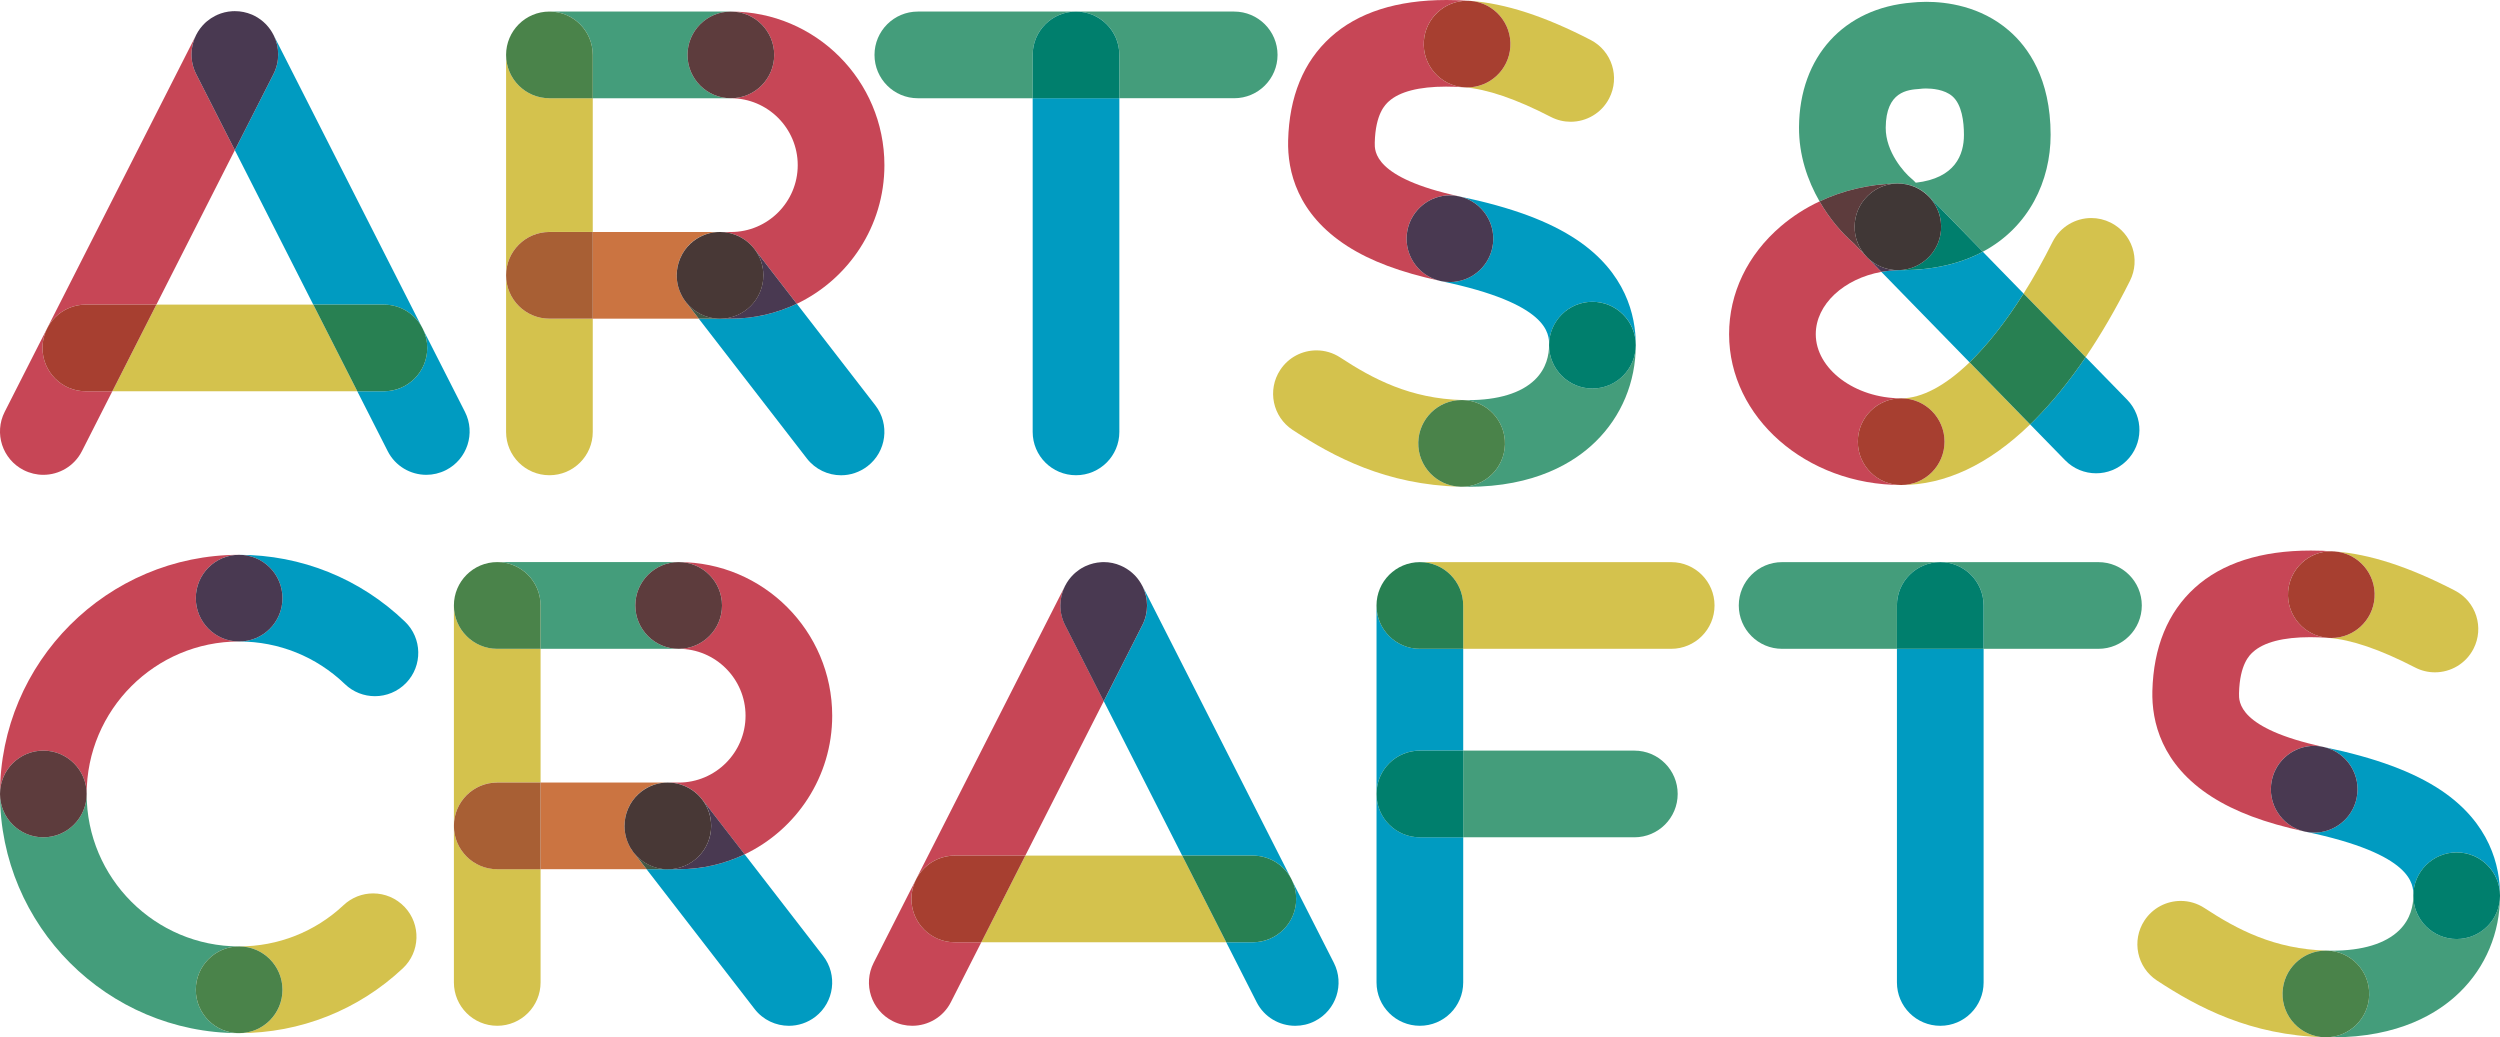 <?xml version="1.0" encoding="utf-8"?>
<!-- Generator: Adobe Illustrator 16.0.0, SVG Export Plug-In . SVG Version: 6.00 Build 0)  -->
<!DOCTYPE svg PUBLIC "-//W3C//DTD SVG 1.1//EN" "http://www.w3.org/Graphics/SVG/1.1/DTD/svg11.dtd">
<svg version="1.1" id="Layer_1" xmlns="http://www.w3.org/2000/svg" xmlns:xlink="http://www.w3.org/1999/xlink" x="0px" y="0px"
	 width="118.859px" height="49.32px" viewBox="0 0 118.859 49.32" enable-background="new 0 0 118.859 49.32" xml:space="preserve">
<g>
	<g>
		<g>
			<g>
				<path fill="#009BC1" d="M65.445,28.785L65.445,28.785v17.923c0,1.141,0.923,2.061,2.06,2.061c1.139,0,2.061-0.92,2.061-2.061
					v-6.9h-2.061c-1.137,0-2.06-0.922-2.06-2.061s0.923-2.061,2.06-2.061h2.061v-4.841h-2.061
					C66.368,30.846,65.445,29.924,65.445,28.785"/>
				<path fill="#D4C24D" d="M67.504,26.726c1.139,0,2.061,0.922,2.061,2.06v2.061h9.889c1.137,0,2.061-0.922,2.061-2.061
					c0-1.138-0.924-2.06-2.061-2.06"/>
				<line fill="#D4C24D" x1="79.454" y1="26.726" x2="67.504" y2="26.726"/>
				<path fill="#288052" d="M67.504,26.726c-1.137,0-2.06,0.922-2.06,2.06c0,1.139,0.923,2.061,2.06,2.061h2.061v-2.061
					C69.565,27.647,68.643,26.726,67.504,26.726"/>
				<path fill="#449D7B" d="M77.703,35.687h-8.138v4.121h8.138c1.138,0,2.06-0.922,2.06-2.061S78.84,35.687,77.703,35.687"/>
				<path fill="#007F6D" d="M69.565,35.687h-2.061c-1.137,0-2.06,0.922-2.06,2.061s0.923,2.061,2.06,2.061h2.061V35.687"/>
			</g>
			<g>
				<path fill="#C74656" d="M11.37,26.378C5.1,26.378,0,31.479,0,37.748c0-1.139,0.922-2.061,2.059-2.061
					c1.138,0,2.061,0.922,2.061,2.061l0,0c0-3.996,3.252-7.25,7.25-7.25l0,0l0,0c-1.138,0-2.06-0.922-2.06-2.06
					C9.31,27.299,10.232,26.378,11.37,26.378"/>
				<path fill="#449D7B" d="M4.12,37.748L4.12,37.748c0,1.137-0.923,2.061-2.061,2.061C0.922,39.808,0,38.884,0,37.748
					c0,6.268,5.1,11.371,11.37,11.371l0,0l0,0c-1.138,0-2.06-0.924-2.06-2.062c0-1.137,0.922-2.061,2.06-2.061
					C7.373,44.996,4.12,41.746,4.12,37.748"/>
				<path fill="#5D3C3D" d="M2.059,35.687C0.922,35.687,0,36.609,0,37.748l0,0l0,0c0,1.137,0.922,2.061,2.059,2.061
					c1.138,0,2.061-0.924,2.061-2.061l0,0l0,0C4.12,36.609,3.197,35.687,2.059,35.687"/>
				<path fill="#D4C24D" d="M17.74,42.476c-0.505,0-1.012,0.186-1.409,0.561c-1.348,1.264-3.109,1.959-4.96,1.959l0,0l0,0
					c1.138,0,2.06,0.924,2.06,2.061c0,1.139-0.922,2.062-2.06,2.062c2.902,0,5.666-1.096,7.779-3.08
					c0.83-0.777,0.872-2.082,0.093-2.912C18.837,42.695,18.289,42.476,17.74,42.476"/>
				<path fill="#4A834A" d="M11.37,44.996c-1.138,0-2.06,0.924-2.06,2.061c0,1.139,0.922,2.062,2.06,2.062l0,0
					c1.138,0,2.06-0.924,2.06-2.062C13.43,45.919,12.508,44.996,11.37,44.996L11.37,44.996"/>
				<path fill="#009BC1" d="M11.37,26.378L11.37,26.378L11.37,26.378c1.138,0,2.06,0.921,2.06,2.061c0,1.138-0.922,2.06-2.06,2.06
					c1.884,0,3.67,0.72,5.027,2.025c0.4,0.385,0.915,0.575,1.429,0.575c0.54,0,1.08-0.212,1.484-0.631
					c0.789-0.819,0.765-2.124-0.055-2.912C17.125,27.508,14.326,26.378,11.37,26.378"/>
				<path fill="#493951" d="M11.37,26.378L11.37,26.378c-1.138,0-2.06,0.921-2.06,2.061c0,1.138,0.922,2.06,2.06,2.06l0,0
					c1.138,0,2.06-0.922,2.06-2.06C13.43,27.299,12.508,26.378,11.37,26.378"/>
			</g>
			<g>
				<path fill="#C74656" d="M50.637,27.856l-9.101,17.92c-0.515,1.016-0.111,2.254,0.904,2.77c0.3,0.152,0.617,0.223,0.932,0.223
					c0.751,0,1.475-0.41,1.838-1.127l1.445-2.844h-1.262c-1.137,0-2.061-0.922-2.061-2.061c0-1.137,0.924-2.059,2.061-2.059h3.354
					l3.729-7.343l-1.837-3.618C50.332,29.11,50.354,28.423,50.637,27.856"/>
				<path fill="#009BC1" d="M61.418,41.843c0.132,0.27,0.205,0.572,0.205,0.895c0,1.139-0.922,2.061-2.061,2.061h-1.264l1.445,2.844
					c0.362,0.717,1.086,1.127,1.836,1.127c0.316,0,0.635-0.07,0.934-0.223c1.014-0.516,1.419-1.754,0.904-2.77L61.418,41.843
					 M54.329,27.881c0.272,0.562,0.289,1.239-0.016,1.837l-1.836,3.618l3.729,7.343h3.357c0.789,0,1.474,0.441,1.82,1.092
					L54.329,27.881 M53.991,27.387L53.991,27.387L53.991,27.387"/>
				<path fill="#493951" d="M52.475,26.724c-0.037,0-0.074,0.002-0.111,0.004c-0.002,0.001-0.006,0.001-0.009,0.001l0,0
					c-0.251,0.015-0.495,0.075-0.722,0.178c-0.002,0-0.002,0-0.004,0.001c-0.002,0.002-0.004,0.002-0.006,0.002
					c-0.027,0.013-0.054,0.026-0.08,0.039c-0.143,0.071-0.273,0.159-0.391,0.257c0,0.002,0,0.002,0,0.002
					c-0.006,0.005-0.012,0.01-0.018,0.015c-0.001,0-0.002,0.003-0.004,0.003c-0.005,0.005-0.011,0.01-0.017,0.015
					c-0.001,0.002-0.003,0.002-0.004,0.003c-0.004,0.005-0.007,0.009-0.011,0.012c-0.004,0.002-0.006,0.003-0.009,0.007
					c-0.003,0.001-0.006,0.005-0.009,0.006c-0.005,0.007-0.011,0.012-0.017,0.017c-0.001,0.002-0.003,0.003-0.004,0.003
					c-0.003,0.003-0.007,0.007-0.011,0.012c0,0.001-0.002,0.001-0.002,0.001c-0.162,0.156-0.302,0.342-0.409,0.553l-0.003,0.005
					c-0.283,0.566-0.306,1.254,0.003,1.861l1.837,3.618l1.836-3.618c0.305-0.598,0.288-1.275,0.016-1.837l-0.016-0.029
					c-0.088-0.172-0.197-0.328-0.322-0.465l0,0c-0.004-0.003-0.008-0.006-0.01-0.01c-0.003-0.003-0.005-0.006-0.008-0.008
					c-0.002-0.002-0.004-0.005-0.007-0.008c-0.005-0.005-0.011-0.01-0.015-0.017c-0.002,0-0.003,0-0.003-0.002
					c-0.153-0.155-0.333-0.29-0.539-0.395c-0.037-0.02-0.075-0.036-0.112-0.052c-0.002,0-0.002,0-0.002,0
					c-0.002-0.004-0.005-0.004-0.008-0.005C53.032,26.782,52.756,26.724,52.475,26.724"/>
				<path fill="#D4C24D" d="M56.206,40.679h-7.458l-2.093,4.119h11.645L56.206,40.679"/>
				<path fill="#A73F30" d="M48.748,40.679h-3.354c-1.137,0-2.061,0.922-2.061,2.059c0,1.139,0.924,2.061,2.061,2.061h1.262
					L48.748,40.679"/>
				<path fill="#288052" d="M59.563,40.679h-3.357l2.094,4.119h1.264c1.139,0,2.061-0.922,2.061-2.061
					c0-0.322-0.073-0.625-0.205-0.895l-0.035-0.072C61.037,41.121,60.352,40.679,59.563,40.679"/>
			</g>
			<g>
				<path fill="#009BC1" d="M94.307,30.846h-4.12v15.863c0,1.141,0.921,2.061,2.062,2.061c1.137,0,2.059-0.92,2.059-2.061V30.846"/>
				<path fill="#449D7B" d="M99.766,26.726H84.727c-1.137,0-2.059,0.922-2.059,2.06s0.922,2.061,2.059,2.061h5.46v-2.061
					c0-1.138,0.921-2.06,2.062-2.06c1.137,0,2.059,0.922,2.059,2.06v2.061h5.459c1.139,0,2.062-0.923,2.062-2.061
					S100.905,26.726,99.766,26.726"/>
				<path fill="#007F6D" d="M92.249,26.726c-1.141,0-2.062,0.922-2.062,2.06v2.061h4.12v-2.061
					C94.307,27.647,93.385,26.726,92.249,26.726"/>
			</g>
			<g>
				<path fill="#009BC1" d="M110.489,35.517c1.098,0.252,1.789,1.34,1.551,2.445c-0.21,0.965-1.064,1.623-2.012,1.623
					c-0.145,0-0.291-0.016-0.439-0.047c-0.012-0.004-0.022-0.008-0.035-0.008c0.016,0.004,0.033,0.008,0.052,0.01
					c5.134,1.072,5.134,2.506,5.134,3.043l0,0c0-1.135,0.922-2.057,2.06-2.057c1.136,0,2.062,0.922,2.062,2.057
					c0-1.424-0.484-3.445-2.791-5C114.747,36.697,112.974,36.037,110.489,35.517"/>
				<path fill="#D4C24D" d="M103.68,42.833c-0.671,0-1.329,0.328-1.725,0.932c-0.623,0.951-0.357,2.229,0.594,2.852
					c1.957,1.283,4.434,2.607,7.979,2.699l0,0l0,0c-1.138-0.031-2.037-0.975-2.008-2.113c0.028-1.115,0.945-2.008,2.052-2.008
					c0.02,0,0.04,0,0.062,0c-2.503-0.062-4.279-1.01-5.824-2.023C104.46,42.943,104.069,42.833,103.68,42.833"/>
				<path fill="#449D7B" d="M118.86,42.583c0,1.141-0.926,2.061-2.062,2.061c-1.138,0-2.06-0.92-2.06-2.061l0,0
					c0,0.453-0.117,1.104-0.67,1.645c-0.656,0.639-1.755,0.971-3.195,0.971c-0.078,0-0.158,0-0.24-0.004l0,0l0,0
					c1.139,0.029,2.035,0.977,2.006,2.113c-0.029,1.121-0.944,2.008-2.058,2.008h-0.054c0.117,0.002,0.232,0.004,0.346,0.004
					c3.189,0,5.059-1.154,6.069-2.143C118.178,45.974,118.86,44.343,118.86,42.583"/>
				<path fill="#007F6D" d="M116.798,40.527c-1.138,0-2.06,0.922-2.06,2.057l0,0l0,0c0,1.141,0.922,2.061,2.06,2.061
					c1.136,0,2.062-0.92,2.062-2.061l0,0l0,0C118.86,41.449,117.934,40.527,116.798,40.527"/>
				<path fill="#4A834A" d="M110.572,45.195c-1.106,0-2.023,0.893-2.052,2.008c-0.029,1.139,0.87,2.082,2.008,2.113l0,0h0.054
					c1.113,0,2.028-0.887,2.058-2.008c0.029-1.137-0.867-2.084-2.006-2.113l0,0C110.612,45.195,110.591,45.195,110.572,45.195"/>
				<path fill="#C74656" d="M109.866,26.175c-2.367,0-4.222,0.595-5.518,1.771c-1.285,1.169-1.963,2.821-2.017,4.913
					c-0.034,1.441,0.426,3.484,2.816,5.017c1.116,0.715,2.517,1.242,4.405,1.654c-1.084-0.256-1.773-1.33-1.543-2.428
					c0.201-0.973,1.059-1.641,2.012-1.641c0.141,0,0.283,0.016,0.425,0.045c0.013,0.004,0.029,0.006,0.042,0.01
					c-0.008-0.004-0.018-0.004-0.025-0.006c-4.053-0.878-4.021-2.138-4.012-2.551c0.034-1.39,0.51-1.821,0.666-1.961
					c0.511-0.465,1.441-0.704,2.72-0.704c0.27,0,0.556,0.012,0.856,0.032l0,0l0,0c-1.137-0.083-1.99-1.067-1.908-2.202
					c0.078-1.086,0.98-1.915,2.051-1.915c0.051,0,0.103,0.004,0.151,0.007C110.602,26.189,110.229,26.175,109.866,26.175"/>
				<path fill="#493951" d="M110.022,35.462c-0.953,0-1.811,0.668-2.012,1.641c-0.23,1.098,0.459,2.172,1.543,2.428
					c0.013,0,0.023,0.004,0.035,0.008c0.148,0.031,0.295,0.047,0.439,0.047c0.947,0,1.802-0.658,2.012-1.623
					c0.238-1.105-0.453-2.193-1.551-2.445c-0.013-0.004-0.029-0.006-0.042-0.01C110.305,35.478,110.163,35.462,110.022,35.462"/>
				<path fill="#D4C24D" d="M110.988,26.217L110.988,26.217c1.136,0.081,1.989,1.068,1.907,2.202
					c-0.077,1.084-0.98,1.913-2.052,1.913c-0.05,0-0.099-0.002-0.149-0.005c1.082,0.076,2.471,0.551,4.127,1.407
					c0.302,0.156,0.625,0.231,0.945,0.231c0.744,0,1.465-0.406,1.83-1.113c0.523-1.011,0.127-2.255-0.884-2.776
					C114.528,26.945,112.654,26.337,110.988,26.217L110.988,26.217"/>
				<path fill="#A73F30" d="M110.836,26.21c-1.07,0-1.973,0.829-2.051,1.915c-0.082,1.135,0.771,2.119,1.908,2.202l0,0
					c0.051,0.003,0.1,0.005,0.149,0.005c1.071,0,1.975-0.829,2.052-1.913c0.082-1.134-0.771-2.121-1.907-2.202l0,0
					C110.939,26.214,110.887,26.21,110.836,26.21"/>
			</g>
			<g>
				<path fill="#D4C24D" d="M21.58,28.785L21.58,28.785v17.923c0,1.139,0.922,2.061,2.06,2.061s2.061-0.922,2.061-2.061v-5.383
					H23.64c-1.138,0-2.06-0.924-2.06-2.061c0-1.139,0.922-2.061,2.06-2.061h2.061v-6.359H23.64
					C22.502,30.846,21.58,29.923,21.58,28.785"/>
				<path fill="#CB7441" d="M31.712,37.205h-6.011v4.121h5.04l-0.608-0.787c-0.058-0.072-0.11-0.148-0.159-0.23
					c0-0.002-0.001-0.004-0.002-0.004c-0.003-0.006-0.005-0.012-0.01-0.018c-0.001-0.004-0.004-0.008-0.006-0.01
					c-0.001-0.004-0.003-0.008-0.005-0.01c-0.003-0.006-0.006-0.012-0.01-0.02c-0.001,0-0.001,0-0.001,0
					c-0.201-0.371-0.278-0.785-0.238-1.188c0.001-0.004,0.001-0.004,0.001-0.006v-0.002c0.029-0.277,0.113-0.541,0.241-0.775
					c0.001-0.002,0.001-0.004,0.002-0.006c0.003-0.004,0.006-0.01,0.008-0.014c0.003-0.006,0.005-0.01,0.007-0.014
					c0-0.002,0.002-0.004,0.004-0.006c0.003-0.006,0.007-0.014,0.011-0.02l0,0c0.062-0.105,0.134-0.207,0.216-0.301
					c0.001-0.002,0.004-0.004,0.006-0.006c0.003-0.004,0.005-0.008,0.009-0.012c0.232-0.26,0.529-0.465,0.867-0.582
					c0.002,0,0.004,0,0.006-0.002c0.004-0.002,0.009-0.002,0.013-0.004c0.005,0,0.011-0.004,0.017-0.006
					c0,0,0.002-0.002,0.004-0.002C31.31,37.242,31.51,37.208,31.712,37.205"/>
				<path fill="#A85F34" d="M25.701,37.205H23.64c-1.138,0-2.06,0.922-2.06,2.061c0,1.137,0.922,2.061,2.06,2.061h2.061V37.205"/>
				<path fill="#449D7B" d="M32.266,26.724c-1.137,0-2.06,0.924-2.06,2.062s0.922,2.061,2.06,2.061l0,0l0,0h-6.565v-2.061
					c0-1.138-0.923-2.062-2.061-2.062H32.266z"/>
				<path fill="#4A834A" d="M23.64,26.724c-1.138,0-2.06,0.924-2.06,2.062s0.922,2.061,2.06,2.061h2.061v-2.061
					C25.701,27.647,24.777,26.724,23.64,26.724"/>
				<path fill="#009BC1" d="M35.402,40.617c-0.951,0.455-2.014,0.709-3.136,0.709h-0.515l0,0h-1.011l5.136,6.645
					c0.406,0.525,1.015,0.799,1.631,0.799c0.44,0,0.883-0.141,1.259-0.43c0.899-0.695,1.065-1.992,0.37-2.891L35.402,40.617"/>
				<path fill="#445845" d="M30.133,40.539l0.608,0.787h1.011l0,0C31.095,41.326,30.51,41.017,30.133,40.539"/>
				<path fill="#C74656" d="M32.266,26.724L32.266,26.724c1.138,0,2.061,0.924,2.061,2.062s-0.923,2.061-2.061,2.061
					c1.754,0,3.18,1.427,3.18,3.18c0,1.751-1.425,3.179-3.18,3.179h-0.477c0.134,0.002,0.268,0.02,0.399,0.047
					c0.002,0,0.003,0.002,0.005,0.002c0.006,0,0.013,0.002,0.02,0.002c0.002,0.002,0.005,0.002,0.007,0.004
					c0.006,0,0.011,0.002,0.018,0.004c0.003,0,0.006,0.002,0.009,0.002c0.005,0,0.011,0.004,0.018,0.004
					c0.002,0,0.004,0,0.006,0.002c0.006,0.002,0.012,0.002,0.018,0.004c0,0,0.002,0,0.004,0c0.007,0.004,0.015,0.006,0.022,0.008
					c0.001,0,0.001,0,0.002,0c0.409,0.117,0.786,0.359,1.065,0.721l2.02,2.613c2.46-1.174,4.164-3.689,4.164-6.591
					C39.566,30.001,36.292,26.724,32.266,26.724"/>
				<path fill="#5D3C3D" d="M32.266,26.724L32.266,26.724c-1.137,0-2.06,0.924-2.06,2.062s0.922,2.061,2.06,2.061l0,0
					c1.138,0,2.061-0.923,2.061-2.061S33.404,26.724,32.266,26.724"/>
				<path fill="#493951" d="M33.354,37.968c0.287,0.354,0.458,0.807,0.458,1.297c0,1.137-0.922,2.061-2.06,2.061h0.515
					c1.122,0,2.185-0.254,3.136-0.709l-2.02-2.613"/>
				<path fill="#483836" d="M31.751,37.205L31.751,37.205c-0.223,0-0.436,0.035-0.636,0.1c-0.001,0-0.003,0.002-0.004,0.002
					c-0.006,0.002-0.012,0.006-0.017,0.006c-0.004,0.002-0.009,0.002-0.013,0.004c-0.002,0.002-0.004,0.002-0.006,0.002
					c-0.204,0.072-0.401,0.178-0.583,0.316c-0.105,0.082-0.2,0.172-0.285,0.266c-0.003,0.004-0.006,0.008-0.009,0.012
					c-0.002,0.002-0.004,0.004-0.006,0.006c-0.081,0.092-0.153,0.193-0.216,0.301l0,0c-0.004,0.006-0.007,0.014-0.011,0.02
					c-0.001,0.004-0.003,0.004-0.004,0.006c-0.002,0.004-0.004,0.008-0.007,0.014c-0.002,0.004-0.005,0.01-0.008,0.014
					c-0.001,0.002-0.001,0.004-0.002,0.006c-0.132,0.24-0.213,0.506-0.241,0.775v0.002c0,0.002,0,0.002-0.001,0.006
					c-0.006,0.068-0.01,0.137-0.01,0.205c0,0.354,0.09,0.689,0.248,0.982c0,0,0,0,0.001,0c0.003,0.008,0.006,0.014,0.01,0.02
					c0.002,0.002,0.003,0.006,0.005,0.01c0.002,0.002,0.005,0.006,0.006,0.01c0.004,0.006,0.007,0.012,0.01,0.018
					c0.001,0,0.002,0.002,0.002,0.004c0.044,0.074,0.093,0.146,0.147,0.219l0.011,0.012c0.377,0.479,0.962,0.787,1.619,0.787l0,0
					c1.138,0,2.06-0.924,2.06-2.061c0-0.943-0.632-1.736-1.495-1.982c-0.001,0-0.001,0-0.002,0
					c-0.007-0.002-0.015-0.004-0.022-0.008c-0.001,0-0.003,0-0.004,0c-0.006-0.002-0.012-0.002-0.018-0.004
					c-0.001-0.002-0.004-0.002-0.006-0.002c-0.006,0-0.012-0.004-0.018-0.004c-0.003,0-0.006-0.002-0.009-0.002
					c-0.006-0.002-0.011-0.004-0.018-0.004c-0.002-0.002-0.005-0.002-0.007-0.004c-0.006,0-0.013-0.002-0.02-0.002
					c-0.001,0-0.002,0-0.005-0.002C32.047,37.22,31.901,37.205,31.751,37.205"/>
			</g>
		</g>
		<g>
			<g>
				<path fill="#C74656" d="M9.326,1.661l-9.103,17.92c-0.515,1.014-0.111,2.254,0.904,2.77c0.299,0.15,0.617,0.224,0.931,0.224
					c0.751,0,1.474-0.411,1.838-1.128l1.444-2.844H4.081c-1.138,0-2.06-0.922-2.06-2.06s0.922-2.061,2.06-2.061h3.355l3.729-7.344
					L9.328,3.524C9.02,2.916,9.041,2.227,9.326,1.661"/>
				<path fill="#009BC1" d="M20.106,15.646c0.132,0.271,0.206,0.575,0.206,0.897c0,1.138-0.923,2.06-2.061,2.06h-1.264l1.445,2.844
					c0.363,0.717,1.087,1.128,1.838,1.128c0.313,0,0.632-0.073,0.931-0.224c1.014-0.516,1.419-1.756,0.904-2.77L20.106,15.646
					 M13.016,1.686c0.274,0.561,0.291,1.237-0.015,1.839l-1.836,3.614l3.729,7.344h3.356c0.789,0,1.474,0.441,1.82,1.094
					L13.016,1.686 M12.678,1.191L12.678,1.191L12.678,1.191"/>
				<path fill="#493951" d="M11.163,0.53c-0.037,0-0.074,0-0.11,0.003c-0.002,0-0.006,0-0.009,0l0,0
					c-0.25,0.014-0.495,0.075-0.723,0.176c-0.001,0.002-0.002,0.003-0.003,0.003c-0.002,0-0.005,0-0.006,0.004
					c-0.026,0.011-0.053,0.024-0.08,0.037C10.089,0.826,9.958,0.912,9.84,1.012l0,0c-0.005,0.003-0.011,0.01-0.018,0.014
					c0,0.002-0.002,0.002-0.002,0.002c-0.007,0.007-0.012,0.01-0.017,0.017c-0.001,0-0.003,0.001-0.004,0.003
					c-0.004,0.004-0.008,0.007-0.012,0.01C9.785,1.061,9.782,1.062,9.78,1.063C9.776,1.066,9.774,1.069,9.771,1.071
					C9.766,1.076,9.76,1.083,9.753,1.089c0,0-0.001,0-0.003,0.002C9.747,1.094,9.743,1.098,9.739,1.103c0,0,0,0-0.001,0
					C9.575,1.26,9.436,1.445,9.328,1.656L9.326,1.661C9.041,2.227,9.02,2.916,9.328,3.524l1.837,3.614l1.836-3.614
					c0.306-0.602,0.289-1.278,0.015-1.839l-0.015-0.029c-0.088-0.174-0.197-0.328-0.323-0.465l0,0
					c-0.003-0.005-0.006-0.008-0.01-0.011c-0.002-0.004-0.004-0.004-0.006-0.007c-0.003-0.003-0.005-0.007-0.008-0.008
					c-0.005-0.005-0.01-0.012-0.015-0.015c0-0.004-0.002-0.004-0.003-0.004c-0.153-0.155-0.333-0.291-0.539-0.395
					c-0.037-0.018-0.074-0.037-0.113-0.054c0,0,0,0-0.001,0c-0.002,0-0.005-0.003-0.008-0.003C11.72,0.587,11.444,0.528,11.163,0.53
					"/>
				<path fill="#D4C24D" d="M14.895,14.482H7.436l-2.094,4.12h11.646L14.895,14.482"/>
				<path fill="#A73F30" d="M7.436,14.482H4.081c-1.138,0-2.06,0.923-2.06,2.061s0.922,2.06,2.06,2.06h1.261L7.436,14.482"/>
				<path fill="#288052" d="M18.251,14.482h-3.356l2.093,4.12h1.264c1.138,0,2.061-0.922,2.061-2.06
					c0-0.322-0.074-0.626-0.206-0.897l-0.035-0.069C19.725,14.924,19.04,14.482,18.251,14.482"/>
			</g>
			<g>
				<path fill="#009BC1" d="M53.217,4.67h-4.12v15.865c0,1.138,0.921,2.059,2.06,2.059s2.061-0.921,2.061-2.059V4.67"/>
				<path fill="#449D7B" d="M58.676,0.55H43.637c-1.137,0-2.06,0.923-2.06,2.061s0.922,2.06,2.06,2.06h5.46V2.61
					c0-1.138,0.921-2.061,2.06-2.061s2.061,0.923,2.061,2.061v2.06h5.459c1.139,0,2.062-0.922,2.062-2.06S59.815,0.55,58.676,0.55"
					/>
				<path fill="#007F6D" d="M51.157,0.55c-1.139,0-2.06,0.923-2.06,2.061v2.06h4.12V2.61C53.217,1.473,52.295,0.55,51.157,0.55"/>
			</g>
			<g>
				<path fill="#009BC1" d="M69.399,9.341c1.098,0.252,1.789,1.341,1.551,2.444c-0.21,0.964-1.062,1.624-2.012,1.624
					c-0.144,0-0.291-0.015-0.439-0.047c-0.012-0.002-0.022-0.005-0.035-0.009c0.018,0.004,0.035,0.009,0.051,0.014
					c5.135,1.069,5.135,2.503,5.135,3.042l0,0c0-1.138,0.922-2.061,2.06-2.061s2.062,0.923,2.062,2.061
					c0-1.423-0.484-3.445-2.791-4.999C73.657,10.521,71.884,9.863,69.399,9.341"/>
				<path fill="#D4C24D" d="M62.59,16.658c-0.671,0-1.329,0.327-1.725,0.932c-0.624,0.952-0.359,2.229,0.594,2.851
					c1.957,1.284,4.436,2.608,7.979,2.7l0,0l0,0c-1.138-0.031-2.037-0.976-2.008-2.113c0.029-1.117,0.943-2.008,2.052-2.008
					c0.02,0,0.04,0,0.06,0c-2.502-0.062-4.277-1.011-5.823-2.024C63.371,16.768,62.979,16.658,62.59,16.658"/>
				<path fill="#449D7B" d="M77.77,16.409c0,1.138-0.924,2.062-2.062,2.062s-2.06-0.924-2.06-2.062l0,0
					c0,0.452-0.117,1.103-0.67,1.642c-0.654,0.639-1.755,0.973-3.193,0.973c-0.08,0-0.16,0-0.244-0.004l0,0l0,0
					c1.141,0.029,2.037,0.976,2.008,2.113c-0.029,1.12-0.944,2.009-2.058,2.009l-0.054-0.001c0.117,0.001,0.232,0.004,0.348,0.004
					c3.188,0,5.057-1.153,6.069-2.142C77.088,19.8,77.77,18.168,77.77,16.409"/>
				<path fill="#007F6D" d="M75.708,14.349c-1.138,0-2.06,0.923-2.06,2.061l0,0l0,0c0,1.138,0.922,2.062,2.06,2.062
					s2.062-0.924,2.062-2.062l0,0l0,0C77.77,15.271,76.846,14.349,75.708,14.349"/>
				<path fill="#4A834A" d="M69.482,19.02c-1.108,0-2.022,0.891-2.052,2.008c-0.029,1.138,0.87,2.082,2.008,2.113l0,0l0.054,0.001
					c1.113,0,2.028-0.889,2.058-2.009c0.029-1.138-0.867-2.084-2.008-2.113l0,0C69.522,19.02,69.501,19.02,69.482,19.02"/>
				<path fill="#C74656" d="M68.776,0c-2.367,0-4.223,0.596-5.518,1.771c-1.287,1.167-1.963,2.822-2.016,4.912
					c-0.035,1.443,0.425,3.484,2.817,5.02c1.114,0.713,2.515,1.239,4.403,1.65c-1.084-0.255-1.773-1.329-1.545-2.425
					c0.203-0.972,1.062-1.642,2.016-1.642c0.14,0,0.281,0.017,0.423,0.046c0.013,0.003,0.027,0.005,0.042,0.008
					c-0.008-0.001-0.018-0.005-0.025-0.005c-4.053-0.879-4.021-2.139-4.012-2.552c0.034-1.388,0.51-1.82,0.666-1.962
					c0.511-0.465,1.441-0.703,2.719-0.703c0.271,0,0.557,0.01,0.857,0.032l0,0l0,0c-1.135-0.081-1.99-1.067-1.908-2.202
					c0.078-1.084,0.98-1.913,2.053-1.913c0.049,0,0.1,0.002,0.149,0.005C69.512,0.014,69.139,0,68.776,0"/>
				<path fill="#493951" d="M68.934,9.287c-0.954,0-1.812,0.67-2.016,1.642c-0.229,1.096,0.461,2.17,1.545,2.425
					c0.013,0.004,0.023,0.007,0.035,0.009c0.148,0.032,0.296,0.047,0.439,0.047c0.949,0,1.802-0.66,2.012-1.624
					c0.238-1.104-0.453-2.192-1.551-2.444c-0.015-0.003-0.029-0.005-0.042-0.008C69.215,9.304,69.074,9.287,68.934,9.287"/>
				<path fill="#D4C24D" d="M69.898,0.041L69.898,0.041c1.135,0.083,1.989,1.067,1.908,2.202c-0.078,1.086-0.981,1.913-2.053,1.913
					c-0.049,0-0.099-0.002-0.149-0.005c1.082,0.078,2.471,0.551,4.127,1.407c0.302,0.156,0.625,0.231,0.943,0.231
					c0.746,0,1.467-0.406,1.832-1.113c0.523-1.013,0.129-2.255-0.883-2.778C73.438,0.77,71.565,0.161,69.898,0.041L69.898,0.041"/>
				<path fill="#A73F30" d="M69.749,0.036c-1.072,0-1.975,0.829-2.053,1.913c-0.082,1.135,0.773,2.121,1.908,2.202l0,0
					c0.051,0.003,0.101,0.005,0.149,0.005c1.071,0,1.975-0.827,2.053-1.913c0.081-1.135-0.773-2.119-1.908-2.202l0,0
					C69.848,0.038,69.797,0.036,69.749,0.036"/>
			</g>
			<g>
				<path fill="#D4C24D" d="M24.061,2.61L24.061,2.61v17.925c0,1.138,0.922,2.059,2.061,2.059c1.137,0,2.06-0.921,2.06-2.059V15.15
					h-2.06c-1.139,0-2.061-0.922-2.061-2.062c0-1.138,0.922-2.06,2.061-2.06h2.06V4.67h-2.06C24.983,4.67,24.061,3.748,24.061,2.61"
					/>
				<path fill="#CB7441" d="M34.193,11.029h-6.011v4.121h5.04l-0.608-0.785c-0.057-0.075-0.11-0.151-0.159-0.232
					c0-0.002,0-0.002-0.001-0.005c-0.003-0.005-0.006-0.01-0.01-0.017c-0.002-0.003-0.005-0.008-0.007-0.012
					c0-0.001-0.003-0.006-0.004-0.008c-0.004-0.007-0.007-0.013-0.01-0.02c-0.001,0-0.001,0-0.001-0.002
					c-0.202-0.37-0.279-0.784-0.239-1.186c0.001-0.002,0.001-0.006,0.001-0.009l0,0c0.029-0.279,0.114-0.539,0.241-0.773
					c0.002-0.003,0.002-0.005,0.003-0.007c0.002-0.003,0.005-0.01,0.008-0.015c0.002-0.005,0.005-0.008,0.006-0.011
					c0.001-0.004,0.003-0.007,0.004-0.009c0.004-0.006,0.008-0.013,0.012-0.02l0,0c0.062-0.105,0.134-0.206,0.215-0.3
					c0.002-0.002,0.004-0.004,0.006-0.007c0.003-0.003,0.006-0.007,0.009-0.01c0.232-0.264,0.53-0.465,0.868-0.582
					c0.001-0.002,0.004-0.002,0.005-0.003c0.005,0,0.01-0.004,0.014-0.004c0.005-0.003,0.01-0.003,0.016-0.006
					c0.001,0,0.002,0,0.004,0C33.791,11.065,33.992,11.033,34.193,11.029"/>
				<path fill="#A85F34" d="M28.182,11.029h-2.06c-1.139,0-2.061,0.922-2.061,2.06c0,1.14,0.922,2.062,2.061,2.062h2.06V11.029"/>
				<path fill="#449D7B" d="M34.748,0.55c-1.138,0-2.061,0.923-2.061,2.061s0.923,2.06,2.061,2.06l0,0l0,0h-6.566V2.61
					c0-1.138-0.923-2.061-2.06-2.061H34.748z"/>
				<path fill="#4A834A" d="M26.122,0.55c1.137,0,2.06,0.923,2.06,2.061v2.06h-2.06c-1.139,0-2.061-0.922-2.061-2.06
					S24.983,0.55,26.122,0.55"/>
				<path fill="#009BC1" d="M37.883,14.441c-0.951,0.453-2.014,0.709-3.135,0.709h-0.516l0,0h-1.011l5.137,6.644
					c0.406,0.525,1.014,0.802,1.63,0.802c0.44,0,0.884-0.144,1.26-0.433c0.899-0.695,1.065-1.989,0.37-2.89L37.883,14.441"/>
				<path fill="#445845" d="M32.614,14.365l0.608,0.785h1.011l0,0C33.577,15.15,32.992,14.843,32.614,14.365"/>
				<path fill="#C74656" d="M34.748,0.55L34.748,0.55c1.138,0,2.06,0.923,2.06,2.061s-0.922,2.06-2.06,2.06
					c1.753,0,3.179,1.427,3.179,3.181c0,1.752-1.425,3.179-3.179,3.179h-0.477c0.133,0.002,0.268,0.019,0.398,0.046
					c0.002,0,0.004,0.002,0.006,0.002c0.006,0.001,0.013,0.003,0.019,0.005c0.003,0,0.005,0,0.008,0
					c0.005,0.003,0.011,0.003,0.018,0.005c0.002,0.001,0.006,0.001,0.008,0.001c0.006,0.004,0.011,0.004,0.018,0.007
					c0.002,0,0.004,0,0.006,0c0.006,0.002,0.011,0.003,0.017,0.007c0.001,0,0.002,0,0.004,0c0.008,0.001,0.015,0.003,0.022,0.006
					c0.001,0,0.002,0,0.002,0c0.41,0.117,0.786,0.359,1.066,0.722l2.02,2.612c2.46-1.175,4.165-3.688,4.165-6.591
					C42.048,3.824,38.774,0.55,34.748,0.55"/>
				<path fill="#5D3C3D" d="M34.748,0.55L34.748,0.55c-1.138,0-2.061,0.923-2.061,2.061s0.923,2.06,2.061,2.06l0,0
					c1.138,0,2.06-0.922,2.06-2.06S35.886,0.55,34.748,0.55"/>
				<path fill="#493951" d="M35.834,11.794c0.287,0.354,0.458,0.805,0.458,1.295c0,1.14-0.923,2.062-2.061,2.062h0.516
					c1.121,0,2.184-0.256,3.135-0.709l-2.02-2.612"/>
				<path fill="#483836" d="M34.232,11.029L34.232,11.029c-0.222,0-0.436,0.036-0.636,0.102c-0.001,0-0.002,0-0.004,0
					c-0.006,0.003-0.011,0.003-0.016,0.006c-0.004,0-0.009,0.004-0.014,0.004c-0.001,0.001-0.004,0.001-0.005,0.003
					c-0.205,0.071-0.401,0.176-0.583,0.315c-0.105,0.081-0.2,0.171-0.285,0.267c-0.002,0.003-0.005,0.007-0.009,0.01
					c-0.001,0.003-0.003,0.005-0.006,0.007c-0.081,0.094-0.153,0.194-0.215,0.3l0,0c-0.004,0.007-0.008,0.014-0.012,0.02
					c0,0.002-0.002,0.005-0.004,0.009c-0.001,0.003-0.004,0.006-0.006,0.011c-0.003,0.005-0.006,0.012-0.008,0.015
					c-0.001,0.002-0.001,0.004-0.003,0.007c-0.131,0.24-0.213,0.504-0.241,0.773l0,0c0,0.003,0,0.007-0.001,0.009
					c-0.005,0.067-0.01,0.135-0.01,0.204c0,0.356,0.09,0.691,0.249,0.981c0,0.002,0,0.002,0.001,0.002
					c0.002,0.007,0.006,0.013,0.01,0.02c0.001,0.003,0.003,0.005,0.004,0.008c0.002,0.004,0.005,0.009,0.007,0.012
					c0.003,0.007,0.007,0.012,0.01,0.017c0.001,0.003,0.001,0.003,0.001,0.005c0.045,0.073,0.093,0.146,0.148,0.216l0.011,0.017
					c0.378,0.478,0.963,0.785,1.619,0.785l0,0c1.138,0,2.061-0.922,2.061-2.062c0-0.94-0.632-1.735-1.496-1.981c0,0-0.001,0-0.002,0
					c-0.007-0.003-0.014-0.005-0.022-0.006c-0.001,0-0.002,0-0.004,0c-0.006-0.004-0.011-0.005-0.017-0.007
					c-0.002,0-0.004,0-0.006,0c-0.007-0.003-0.012-0.003-0.018-0.007c-0.002,0-0.006,0-0.008-0.001
					c-0.006-0.002-0.012-0.002-0.018-0.005c-0.003,0-0.005,0-0.008,0c-0.006-0.002-0.013-0.004-0.019-0.005
					c-0.002,0-0.003,0-0.006-0.002C34.529,11.046,34.383,11.029,34.232,11.029"/>
			</g>
			<path fill="#007F6D" d="M90.236,8.462"/>
			<g>
				<path fill="#C74656" d="M86.507,9.575c-0.667,0.313-1.286,0.71-1.839,1.182c-1.586,1.357-2.461,3.179-2.461,5.133
					c0,3.953,3.671,7.168,8.183,7.168l0,0l0,0c-1.14,0-2.062-0.924-2.062-2.062s0.922-2.059,2.062-2.059
					c-2.202,0-4.062-1.396-4.062-3.048c0-1.421,1.339-2.64,3.119-2.963l-0.618-0.636c-0.057-0.051-0.106-0.104-0.155-0.159
					l-0.527-0.553C87.583,11.095,86.987,10.409,86.507,9.575"/>
				<path fill="#D4C24D" d="M93.641,17.226c-1.146,1.105-2.265,1.712-3.251,1.712l0,0l0,0c1.138,0,2.06,0.921,2.06,2.059
					s-0.922,2.062-2.06,2.062c2.091,0,4.153-0.969,6.129-2.881L93.641,17.226 M99.428,10.366c-0.754,0-1.48,0.417-1.843,1.137
					c-0.444,0.886-0.905,1.706-1.376,2.454l2.949,3.024c0.732-1.081,1.438-2.293,2.109-3.631c0.511-1.018,0.102-2.254-0.916-2.765
					C100.056,10.438,99.741,10.366,99.428,10.366"/>
				<path fill="#A73F30" d="M90.39,18.938c-1.14,0-2.062,0.921-2.062,2.059s0.922,2.062,2.062,2.062l0,0
					c1.138,0,2.06-0.924,2.06-2.062S91.528,18.938,90.39,18.938L90.39,18.938"/>
				<path fill="#449D7B" d="M91.083,8.687l-0.031-0.033c-0.06-0.063-0.125-0.123-0.193-0.179c-0.314-0.257-1.214-1.248-1.205-2.405
					c0.011-1.729,1.051-1.803,1.608-1.842l0.153-0.016c0.001,0,0.06-0.005,0.152-0.005c0.279,0,0.877,0.042,1.253,0.367
					c0.457,0.394,0.553,1.217,0.553,1.838C93.373,7.359,92.957,8.473,91.083,8.687 M91.582,0.087c-0.304,0-0.538,0.021-0.67,0.035
					c-3.249,0.255-5.358,2.573-5.38,5.92c-0.01,1.324,0.4,2.533,0.976,3.533c1.113-0.525,2.361-0.819,3.655-0.851
					c0.024-0.001,0.049-0.001,0.073-0.001c0.534,0,1.071,0.206,1.474,0.621l2.561,2.624c2.203-1.176,3.223-3.375,3.223-5.557
					c0-2.684-1.076-4.176-1.979-4.955C94.159,0.283,92.53,0.087,91.582,0.087"/>
				<path fill="#5D3C3D" d="M90.163,8.725c-1.294,0.031-2.542,0.325-3.655,0.851c0.479,0.834,1.075,1.52,1.64,2.004l0.527,0.553
					c0.049,0.056,0.099,0.108,0.155,0.159l-0.069-0.068c-0.795-0.815-0.779-2.119,0.037-2.914
					C89.179,8.937,89.668,8.741,90.163,8.725"/>
				<path fill="#009BC1" d="M99.159,16.981c-0.778,1.147-1.592,2.146-2.428,2.987c-0.07,0.07-0.141,0.141-0.212,0.208l1.663,1.704
					c0.404,0.414,0.939,0.622,1.475,0.622c0.52,0,1.038-0.195,1.438-0.587c0.814-0.793,0.831-2.097,0.037-2.912L99.159,16.981
					 M94.27,11.969c-1.015,0.542-2.281,0.867-3.812,0.875h-0.052c-0.039,0-0.086,0-0.124,0c-0.003,0-0.008,0-0.011,0
					c-0.283,0.007-0.559,0.035-0.824,0.083l4.193,4.299c0.854-0.827,1.726-1.931,2.568-3.269L94.27,11.969"/>
				<path fill="#493951" d="M88.83,12.291l0.618,0.636c0.266-0.048,0.541-0.076,0.824-0.083c0.003,0,0.008,0,0.011,0
					c-0.026,0-0.049,0-0.059,0h-0.003C89.683,12.841,89.194,12.633,88.83,12.291"/>
				<path fill="#288052" d="M96.209,13.957c-0.843,1.338-1.714,2.441-2.568,3.269l2.878,2.951c0.071-0.067,0.142-0.138,0.212-0.208
					c0.836-0.842,1.649-1.84,2.428-2.987L96.209,13.957"/>
				<path fill="#007F6D" d="M91.721,9.365c0.342,0.359,0.555,0.841,0.566,1.374c0.025,1.134-0.872,2.073-2.005,2.104
					c0.038,0,0.085,0,0.124,0h0.052c1.53-0.008,2.797-0.333,3.812-0.875l-2.561-2.624"/>
				<path fill="#403736" d="M90.221,8.724c-0.014,0-0.025,0-0.039,0c-0.006,0-0.014,0.001-0.02,0.001
					c-0.494,0.017-0.983,0.212-1.365,0.584c-0.816,0.795-0.832,2.099-0.037,2.914l0.069,0.068c0.364,0.342,0.854,0.55,1.392,0.553
					h0.003c0.01,0,0.032,0,0.059,0c1.133-0.031,2.03-0.971,2.005-2.104C92.262,9.614,91.342,8.724,90.221,8.724"/>
			</g>
		</g>
	</g>
</g>
</svg>

